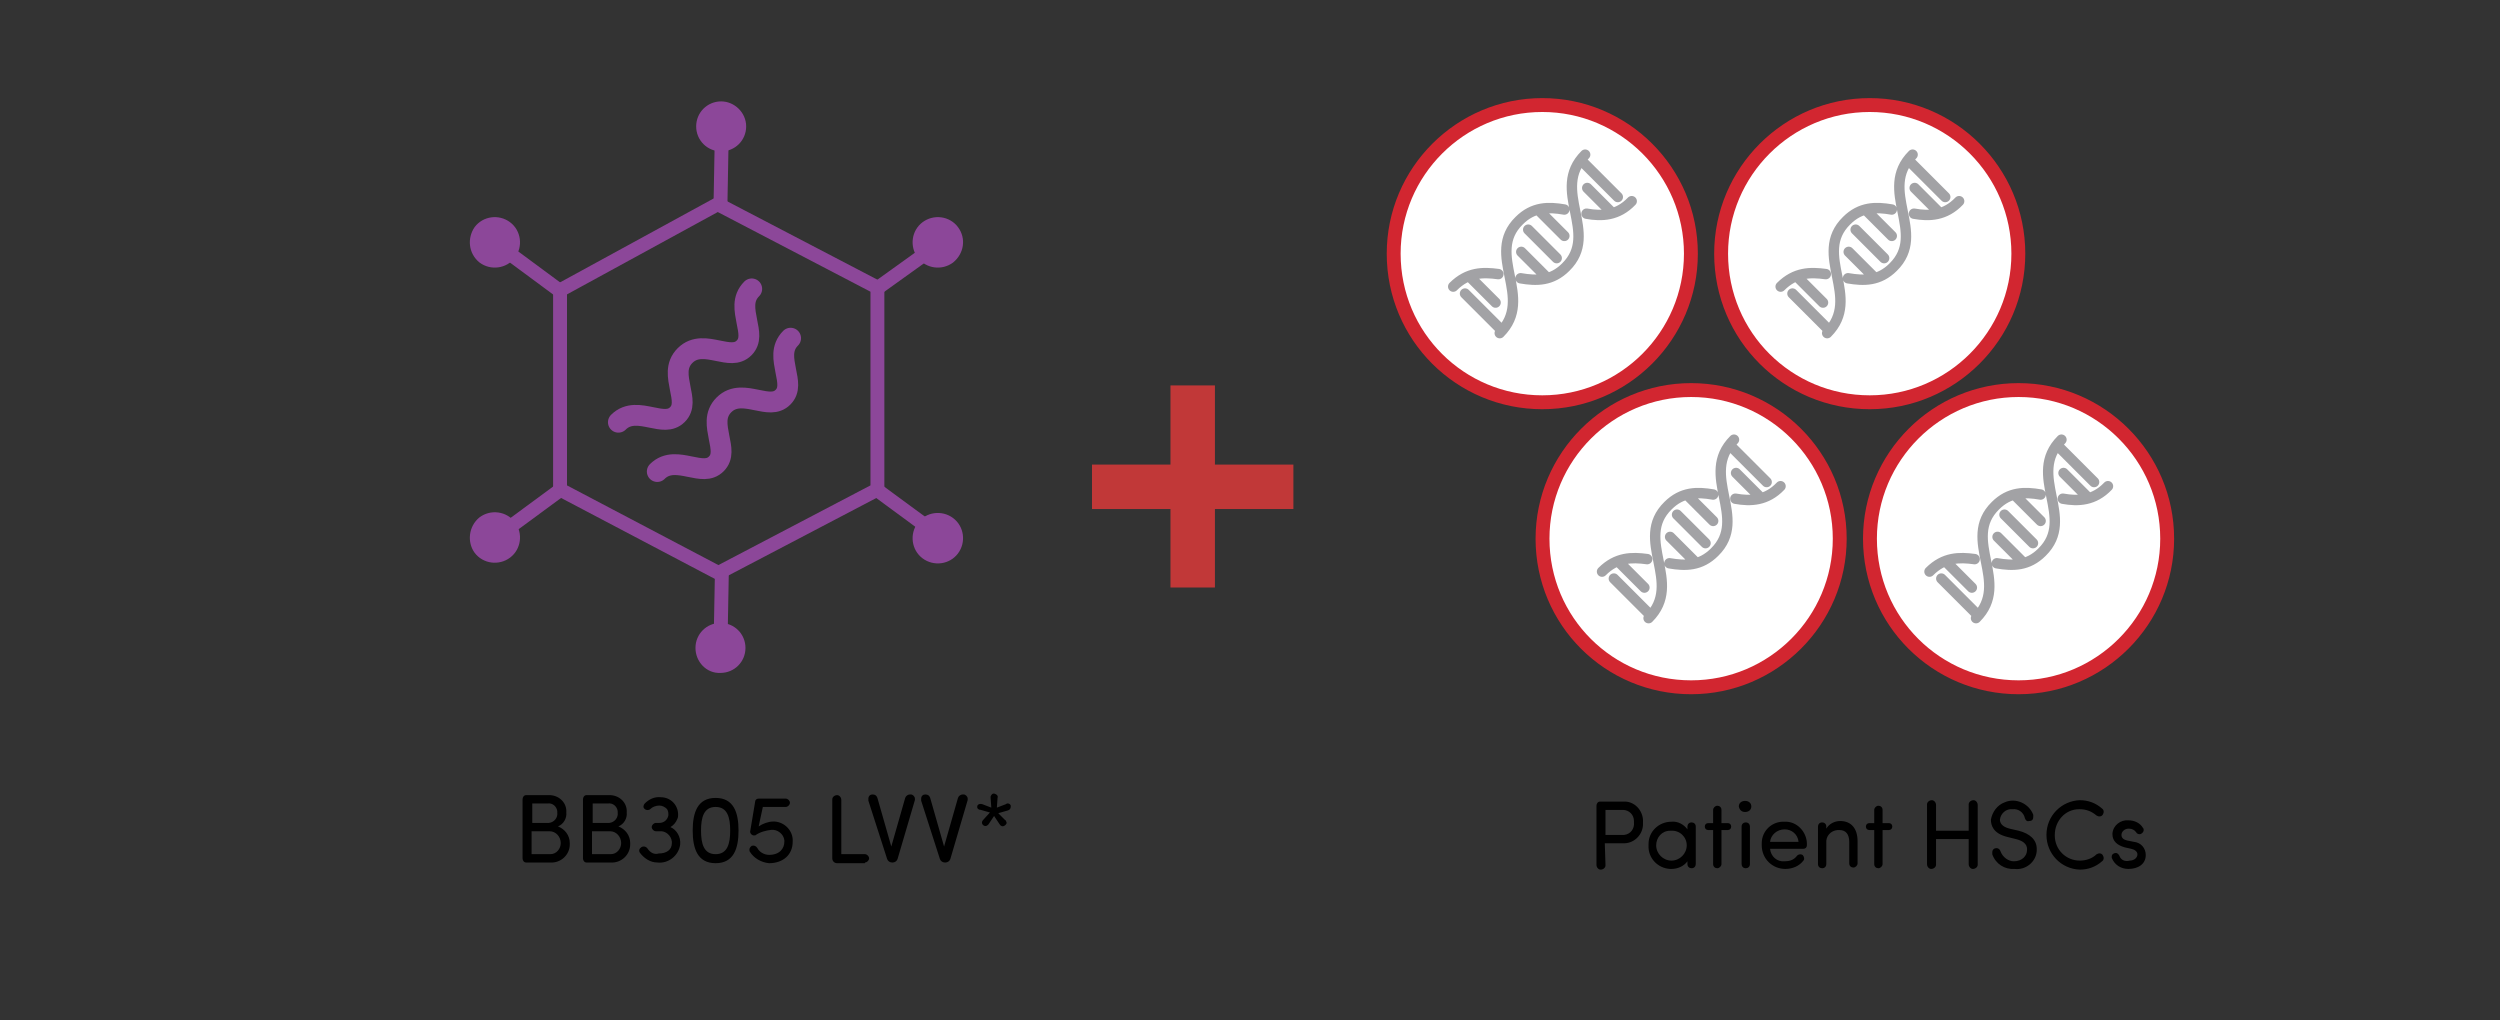 <?xml version="1.0" encoding="utf-8"?>
<!-- Generator: Adobe Illustrator 26.3.1, SVG Export Plug-In . SVG Version: 6.00 Build 0)  -->
<svg version="1.1" id="Layer_1" xmlns="http://www.w3.org/2000/svg" xmlns:xlink="http://www.w3.org/1999/xlink" x="0px" y="0px"
	 viewBox="0 0 360 146.9" style="enable-background:new 0 0 360 146.9;" xml:space="preserve">
<rect x="0" y="0" width="360" height="146.9" fill="#333333" stroke="none"/>
<style type="text/css">
	.st0{fill:none;stroke:#8C4799;stroke-width:2;stroke-linecap:round;stroke-miterlimit:10;}
	.st1{fill:none;stroke:#8C4799;stroke-width:3;stroke-linecap:round;stroke-miterlimit:10;}
	.st2{fill:#8C4799;}
	.st3{fill:#FFFFFF;}
	.st4{fill:none;stroke:#D22630;stroke-width:2;}
	.st5{fill:none;stroke:#A2A2A5;stroke-width:1.5;stroke-linecap:round;stroke-linejoin:round;}
	.st6{fill:#C13838;}
</style>
<g transform="translate(0 0)">
	<g transform="translate(47.448 0)">
		<path d="M31.8,124.2c1.5,0.1,2.8-1.1,2.8-2.6c0-0.1,0-0.1,0-0.2c0-1.1-0.7-2-1.7-2.4c0.8-0.3,1.3-1.2,1.2-2
			c0.1-1.3-0.9-2.4-2.3-2.5c-0.1,0-0.2,0-0.4,0h-3.1c-0.3,0-0.5,0.3-0.5,0.6v8.5c0,0.3,0.2,0.6,0.5,0.6H31.8z M29.2,118.5v-2.8h2.2
			c0.7-0.1,1.3,0.4,1.4,1.1c0,0.1,0,0.1,0,0.2c0.1,0.7-0.4,1.4-1.2,1.5c0,0-0.1,0-0.1,0H29.2z M31.7,119.7c0.9,0,1.6,0.8,1.6,1.7
			c0,0.8-0.6,1.6-1.5,1.6c0,0,0,0-0.1,0h-2.6v-3.3H31.7z M40.5,124.2c1.5,0.1,2.8-1.1,2.8-2.6c0-0.1,0-0.1,0-0.2
			c0-1.1-0.7-2-1.7-2.4c0.8-0.3,1.3-1.2,1.2-2c0.1-1.3-0.9-2.4-2.3-2.5c-0.1,0-0.2,0-0.4,0h-3.1c-0.3,0-0.5,0.3-0.5,0.6v8.5
			c0,0.3,0.2,0.6,0.5,0.6H40.5z M37.9,118.5v-2.8h2.2c0.7-0.1,1.3,0.4,1.4,1.1c0,0.1,0,0.1,0,0.2c0.1,0.7-0.4,1.4-1.2,1.5
			c0,0-0.1,0-0.1,0H37.9z M40.4,119.7c0.9,0,1.6,0.8,1.6,1.7c0,0.8-0.6,1.6-1.5,1.6c0,0,0,0-0.1,0h-2.6v-3.3H40.4z M45.8,122.2
			c-0.2-0.3-0.6-0.4-0.9-0.2c-0.3,0.2-0.4,0.5-0.2,0.8c0.6,0.8,1.5,1.4,2.5,1.4c1.6,0.2,3.1-1,3.3-2.6c0.1-1.1-0.5-2.1-1.4-2.5
			c0.5-0.3,0.8-0.7,1-1.2c0.1-0.2,0.1-0.4,0.1-0.6c0-1.4-1.1-2.5-2.5-2.5c-0.9-0.1-1.7,0.3-2.3,0.9c-0.2,0.2-0.3,0.6,0,0.8
			c0,0,0,0,0,0c0.2,0.2,0.6,0.2,0.8,0c0,0,0,0,0,0c0.3-0.3,0.8-0.5,1.3-0.5c0.4,0,0.8,0.2,1.1,0.5c0.2,0.3,0.2,0.6,0.2,0.9
			c-0.1,0.6-0.6,1.1-1.3,1.1H47c-0.3,0-0.6,0.3-0.6,0.6c0,0.3,0.3,0.6,0.6,0.6c0,0,0,0,0,0h0.5c0.9-0.1,1.7,0.6,1.8,1.5
			c0,0.1,0,0.1,0,0.2c0,1-0.8,1.5-1.9,1.5C46.8,123.1,46.2,122.8,45.8,122.2z M52.3,119.6c0,2.6,0.7,4.7,3.3,4.7s3.3-2.1,3.3-4.7
			c0-2.6-0.7-4.7-3.3-4.7S52.3,117,52.3,119.6z M53.5,119.6c0-1.9,0.4-3.4,2.1-3.4s2.1,1.5,2.1,3.4s-0.4,3.4-2.1,3.4
			S53.5,121.5,53.5,119.6z M60.6,119.6c-0.1,0.3,0.1,0.6,0.4,0.7c0.1,0,0.2,0,0.3,0c0.7-0.5,1.5-0.7,2.3-0.8
			c0.9-0.1,1.8,0.6,1.9,1.5c0,0.1,0,0.1,0,0.2c0,1-0.7,1.9-2.2,1.9c-0.7,0-1.4-0.4-1.7-1c-0.2-0.3-0.5-0.4-0.8-0.3
			c-0.3,0.2-0.4,0.5-0.3,0.8c0.6,1,1.7,1.6,2.8,1.7c2,0,3.4-1.2,3.4-3.1c0.1-1.5-1.1-2.8-2.6-2.9c-0.1,0-0.1,0-0.2,0
			c-0.7,0-1.5,0.3-2.1,0.7l0.6-2.8h3.3c0.3,0,0.6-0.3,0.6-0.6c0-0.3-0.3-0.6-0.6-0.6h-3.9c-0.3,0-0.5,0.2-0.5,0.4L60.6,119.6z
			 M77.1,124.2c0.3,0,0.6-0.3,0.6-0.6s-0.3-0.6-0.6-0.6h-3.4v-7.8c0-0.4-0.3-0.7-0.6-0.7c-0.4,0-0.7,0.3-0.7,0.6c0,0,0,0,0,0.1v8.4
			c0,0.4,0.3,0.7,0.7,0.7H77.1z M80.3,123.7c0.1,0.3,0.4,0.5,0.7,0.5h0.1c0.3,0,0.6-0.2,0.7-0.5l2.5-8.5c0-0.1,0-0.1,0-0.2
			c0-0.3-0.3-0.6-0.6-0.6c0,0,0,0-0.1,0c-0.3,0-0.6,0.2-0.7,0.5l-2,7l-2-7c-0.1-0.3-0.3-0.5-0.7-0.5c-0.3,0-0.6,0.2-0.6,0.6
			c0,0,0,0,0,0.1c0,0.1,0,0.1,0,0.2L80.3,123.7z M87.9,123.7c0.1,0.3,0.4,0.5,0.7,0.5h0.1c0.3,0,0.6-0.2,0.7-0.5l2.5-8.5
			c0-0.1,0-0.1,0-0.2c0-0.3-0.3-0.6-0.6-0.6c0,0,0,0-0.1,0c-0.3,0-0.6,0.2-0.7,0.5l-2,7l-2-7c-0.1-0.3-0.3-0.5-0.7-0.5
			c-0.3,0-0.6,0.2-0.6,0.6c0,0,0,0,0,0.1c0,0.1,0,0.1,0,0.2L87.9,123.7z M96.3,117.1l1.4-0.4c0.3-0.1,0.4-0.3,0.4-0.6c0,0,0,0,0-0.1
			c-0.1-0.3-0.5-0.4-0.7-0.2c0,0,0,0,0,0l-1.3,0.5l0.1-1.4c0.1-0.3-0.1-0.5-0.4-0.6s-0.5,0.1-0.6,0.4c0,0.1,0,0.1,0,0.2l0.1,1.4
			l-1.3-0.5c-0.3-0.1-0.6,0-0.7,0.2c0,0,0,0,0,0c-0.1,0.3,0,0.5,0.3,0.6c0,0,0,0,0.1,0l1.4,0.4l-1,1.1c-0.2,0.2-0.2,0.5,0,0.7
			c0.2,0.2,0.5,0.2,0.7,0c0,0,0.1-0.1,0.1-0.1l0.8-1.2l0.8,1.2c0.1,0.2,0.4,0.4,0.7,0.2s0.4-0.4,0.2-0.7c0-0.1-0.1-0.1-0.1-0.1
			L96.3,117.1z"/>
		<path class="st0" d="M33.2,70.5V41.8l22.7-12.4l23,12v29.1l-22.9,12L33.2,70.5z"/>
		<line class="st0" x1="56.5" y1="82.5" x2="56.3" y2="93.3"/>
		<line class="st0" x1="33.3" y1="70.5" x2="24.6" y2="76.9"/>
		<line class="st0" x1="78.9" y1="70.6" x2="87.6" y2="77"/>
		<line class="st0" x1="78.9" y1="41.5" x2="86.7" y2="35.9"/>
		<line class="st0" x1="33.2" y1="41.9" x2="24.4" y2="35.4"/>
		<line class="st0" x1="56.3" y1="29.5" x2="56.5" y2="18.7"/>
		<path class="st1" d="M41.6,60.8c1.4-1.4,3.2-1,4.7-0.7c1.5,0.3,2.8,0.6,3.8-0.4s0.7-2.3,0.4-3.8c-0.3-1.6-0.7-3.3,0.7-4.7
			s3.2-1,4.7-0.7c1.5,0.3,2.8,0.6,3.8-0.4s0.7-2.3,0.4-3.8c-0.3-1.6-0.7-3.3,0.7-4.7"/>
		<path class="st1" d="M47.2,67.9c1.4-1.4,3.2-1,4.7-0.7c1.5,0.3,2.8,0.6,3.8-0.4c1-1,0.7-2.3,0.4-3.8c-0.3-1.6-0.7-3.3,0.7-4.7
			s3.2-1,4.7-0.7c1.5,0.3,2.8,0.6,3.8-0.4c1-1,0.7-2.3,0.4-3.8c-0.3-1.6-0.7-3.3,0.7-4.7"/>
		<path class="st2" d="M60,18.2c0,2-1.6,3.6-3.6,3.6c-2,0-3.6-1.6-3.6-3.6s1.6-3.6,3.6-3.6C58.3,14.6,60,16.2,60,18.2
			C60,18.2,60,18.2,60,18.2"/>
		<path class="st2" d="M52.7,93.3c0-2,1.6-3.6,3.6-3.6s3.6,1.6,3.6,3.6c0,2-1.6,3.6-3.6,3.6c0,0,0,0,0,0
			C54.3,97,52.7,95.3,52.7,93.3C52.7,93.3,52.7,93.3,52.7,93.3"/>
		<path class="st2" d="M21.6,74.5c1.6-1.2,3.9-0.9,5.1,0.7c1.2,1.6,0.9,3.9-0.7,5.1c-1.6,1.2-3.9,0.9-5.1-0.7c0,0,0,0,0,0
			C19.8,78.1,20,75.8,21.6,74.5"/>
		<path class="st2" d="M89.8,74.6c-1.6-1.2-3.9-0.9-5.1,0.7c-1.2,1.6-0.9,3.9,0.7,5.1c1.6,1.2,3.9,0.9,5.1-0.7c0,0,0,0,0,0
			C91.7,78.1,91.4,75.8,89.8,74.6"/>
		<path class="st2" d="M89.8,37.8c-1.6,1.2-3.9,0.9-5.1-0.7c-1.2-1.6-0.9-3.9,0.7-5.1c1.6-1.2,3.9-0.9,5.1,0.7c0,0,0,0,0,0
			C91.7,34.3,91.4,36.5,89.8,37.8"/>
		<path class="st2" d="M21.6,37.8c1.6,1.2,3.9,0.9,5.1-0.7c1.2-1.6,0.9-3.9-0.7-5.1s-3.9-0.9-5.1,0.7c0,0,0,0,0,0
			C19.8,34.3,20,36.5,21.6,37.8"/>
		<g transform="translate(153.242 15.127)">
			<path class="st3" d="M21.4,0C9.6,0,0,9.6,0,21.4c0,11.8,9.6,21.4,21.4,21.4c11.8,0,21.4-9.6,21.4-21.4C42.9,9.6,33.3,0,21.4,0
				C21.4,0,21.4,0,21.4,0"/>
			<path class="st4" d="M21.4,0c11.8,0,21.4,9.6,21.4,21.4s-9.6,21.4-21.4,21.4S0,33.3,0,21.4c0,0,0,0,0,0C0,9.6,9.6,0,21.4,0z"/>
			<g transform="translate(8.573 7.144)">
				<path class="st5" d="M9.8,14l3.6,3.6 M12.4,8.1l3.6,3.6 M6.1,21.3l-3.6-3.6 M6.9,25.2L1.7,20 M23.7,6.1l-5.2-5.2 M22.9,8.4
					l-3.6-3.6 M19,0c-5.1,5.1,2.2,11.3-2.8,16.2c-2,2-4.2,2-6.5,1.6 M6.5,17.2C4.3,16.9,2.1,16.9,0,19 M6.7,25.7
					c5.1-5.1-2.2-11.3,2.8-16.2c2-2,4.2-2,6.5-1.6 M19.2,8.5c2.2,0.4,4.5,0.3,6.5-1.8"/>
				<line class="st5" x1="10.8" y1="10.8" x2="14.9" y2="14.9"/>
			</g>
			<g transform="translate(47.151)">
				<path class="st3" d="M21.4,0C9.6,0,0,9.6,0,21.4c0,11.8,9.6,21.4,21.4,21.4c11.8,0,21.4-9.6,21.4-21.4C42.9,9.6,33.3,0,21.4,0
					C21.4,0,21.4,0,21.4,0"/>
				<path class="st4" d="M21.4,0c11.8,0,21.4,9.6,21.4,21.4s-9.6,21.4-21.4,21.4S0,33.3,0,21.4c0,0,0,0,0,0C0,9.6,9.6,0,21.4,0z"/>
				<g transform="translate(8.573 7.144)">
					<path class="st5" d="M9.8,14l3.6,3.6 M12.4,8.1l3.6,3.6 M6.1,21.3l-3.6-3.6 M6.9,25.2L1.7,20 M23.7,6.1l-5.2-5.2 M22.9,8.4
						l-3.6-3.6 M19,0c-5.1,5.1,2.2,11.3-2.8,16.2c-2,2-4.2,2-6.5,1.6 M6.5,17.2C4.3,16.9,2.1,16.9,0,19 M6.7,25.7
						c5.1-5.1-2.2-11.3,2.8-16.2c2-2,4.2-2,6.5-1.6 M19.2,8.5c2.2,0.4,4.5,0.3,6.5-1.8"/>
					<line class="st5" x1="10.8" y1="10.8" x2="14.9" y2="14.9"/>
				</g>
			</g>
			<g transform="translate(21.432 41.042)">
				<path class="st3" d="M21.4,0C9.6,0,0,9.6,0,21.4c0,11.8,9.6,21.4,21.4,21.4c11.8,0,21.4-9.6,21.4-21.4C42.9,9.6,33.3,0,21.4,0
					C21.4,0,21.4,0,21.4,0"/>
				<path class="st4" d="M21.4,0c11.8,0,21.4,9.6,21.4,21.4s-9.6,21.4-21.4,21.4S0,33.3,0,21.4c0,0,0,0,0,0C0,9.6,9.6,0,21.4,0z"/>
				<g transform="translate(8.573 7.144)">
					<path class="st5" d="M9.8,14l3.6,3.6 M12.4,8.1l3.6,3.6 M6.1,21.3l-3.6-3.6 M6.9,25.2L1.7,20 M23.7,6.1l-5.2-5.2 M22.9,8.4
						l-3.6-3.6 M19,0c-5.1,5.1,2.2,11.3-2.8,16.2c-2,2-4.2,2-6.5,1.6 M6.5,17.2C4.3,16.9,2.1,16.9,0,19 M6.7,25.7
						c5.1-5.1-2.2-11.3,2.8-16.2c2-2,4.2-2,6.5-1.6 M19.2,8.5c2.2,0.4,4.5,0.3,6.5-1.8"/>
					<line class="st5" x1="10.8" y1="10.8" x2="14.9" y2="14.9"/>
				</g>
			</g>
			<g transform="translate(68.584 41.042)">
				<path class="st3" d="M21.4,0C9.6,0,0,9.6,0,21.4c0,11.8,9.6,21.4,21.4,21.4c11.8,0,21.4-9.6,21.4-21.4C42.9,9.6,33.3,0,21.4,0
					C21.4,0,21.4,0,21.4,0"/>
				<path class="st4" d="M21.4,0c11.8,0,21.4,9.6,21.4,21.4s-9.6,21.4-21.4,21.4S0,33.3,0,21.4c0,0,0,0,0,0C0,9.6,9.6,0,21.4,0z"/>
				<g transform="translate(8.573 7.144)">
					<path class="st5" d="M9.8,14l3.6,3.6 M12.4,8.1l3.6,3.6 M6.1,21.3l-3.6-3.6 M6.9,25.2L1.7,20 M23.7,6.1l-5.2-5.2 M22.9,8.4
						l-3.6-3.6 M19,0c-5.1,5.1,2.2,11.3-2.8,16.2c-2,2-4.2,2-6.5,1.6 M6.5,17.2C4.3,16.9,2.1,16.9,0,19 M6.7,25.7
						c5.1-5.1-2.2-11.3,2.8-16.2c2-2,4.2-2,6.5-1.6 M19.2,8.5c2.2,0.4,4.5,0.3,6.5-1.8"/>
					<line class="st5" x1="10.8" y1="10.8" x2="14.9" y2="14.9"/>
				</g>
			</g>
			<path d="M33,101.5c0.9,0,1.6,0.7,1.6,1.6c0,0.1,0,0.1,0,0.2c0.1,0.9-0.5,1.7-1.4,1.8c-0.1,0-0.1,0-0.2,0h-2.5v-3.6L33,101.5z
				 M30.4,106.3H33c1.5,0.1,2.8-1.1,2.9-2.6c0-0.1,0-0.3,0-0.4c0.1-1.5-1-2.9-2.5-3c-0.1,0-0.3,0-0.4,0h-3.3c-0.3,0-0.5,0.3-0.5,0.6
				v8.5c0,0.4,0.3,0.7,0.6,0.7c0.4,0,0.7-0.3,0.7-0.6c0,0,0,0,0-0.1L30.4,106.3z M42.3,109.3c0,0.4,0.3,0.6,0.6,0.6
				c0.4,0,0.6-0.3,0.6-0.6v-5.4c0-0.4-0.3-0.6-0.6-0.6c-0.4,0-0.6,0.3-0.6,0.6v0.4c-0.5-0.7-1.4-1.2-2.3-1.1c-1.8,0-3.3,1.4-3.3,3.2
				c0,0.1,0,0.1,0,0.2c-0.1,1.8,1.3,3.3,3.1,3.4c0.1,0,0.1,0,0.2,0c0.9,0,1.8-0.4,2.3-1.1L42.3,109.3z M42.2,106.6
				c0,1.2-1,2.2-2.2,2.2s-2.2-1-2.2-2.2c0-1.1,0.8-2.1,2-2.1c0,0,0.1,0,0.1,0C41.2,104.4,42.2,105.4,42.2,106.6
				C42.2,106.6,42.2,106.6,42.2,106.6z M46,104.4v4.9c0,0.4,0.3,0.6,0.6,0.6s0.6-0.3,0.6-0.6v-4.9h0.9c0.3,0,0.5-0.2,0.5-0.5
				s-0.2-0.5-0.5-0.5h-0.9v-1.9c0-0.4-0.3-0.6-0.6-0.6s-0.6,0.3-0.6,0.6l0,0v1.9h-0.7c-0.3,0-0.5,0.2-0.5,0.5s0.2,0.5,0.5,0.5H46z
				 M49.7,101c0-0.5,0.4-0.8,0.9-0.8c0,0,0,0,0,0c0.5,0,0.9,0.3,0.9,0.8c0,0,0,0,0,0c0,0.5-0.4,0.8-0.9,0.8c0,0,0,0,0,0
				C50.1,101.8,49.8,101.5,49.7,101C49.7,101,49.7,101,49.7,101L49.7,101z M51.3,109.3c0,0.4-0.3,0.6-0.6,0.6
				c-0.4,0-0.6-0.3-0.6-0.6v-5.4c0-0.4,0.3-0.6,0.6-0.6c0.4,0,0.6,0.3,0.6,0.6V109.3z M54.2,106.1c0.1-1,1-1.8,2.1-1.8
				c1,0,1.9,0.7,2,1.8H54.2z M59.5,106.6c0.1-1.7-1.2-3.3-2.9-3.4c-0.1,0-0.2,0-0.3,0c-1.8-0.1-3.3,1.3-3.3,3.1c0,0.1,0,0.2,0,0.3
				c0,1.9,1.5,3.4,3.4,3.4c1,0,2-0.4,2.6-1.2c0.2-0.2,0.1-0.6-0.1-0.8c0,0,0,0,0,0c-0.3-0.2-0.7-0.1-0.9,0.2c-0.4,0.5-1,0.7-1.7,0.7
				c-1.1,0.1-2-0.7-2.1-1.8H59C59.3,107.1,59.5,106.9,59.5,106.6C59.5,106.6,59.5,106.6,59.5,106.6z M62.3,103.9
				c0-0.4-0.3-0.6-0.6-0.6c-0.4,0-0.6,0.3-0.6,0.6c0,0,0,0,0,0v5.4c0,0.4,0.3,0.6,0.6,0.6c0.4,0,0.6-0.3,0.6-0.6c0,0,0,0,0,0v-3
				c-0.1-1,0.6-1.8,1.6-1.9c0.1,0,0.2,0,0.3,0c0.9,0,1.4,0.6,1.4,1.7v3.1c0,0.4,0.3,0.6,0.6,0.6s0.6-0.3,0.6-0.6c0,0,0,0,0,0v-3.2
				c0-1.8-0.9-2.9-2.5-2.9c-0.8,0-1.6,0.4-2,1.1V103.9z M69.2,104.4v4.9c0,0.4,0.3,0.6,0.6,0.6s0.6-0.3,0.6-0.6c0,0,0,0,0,0v-4.9
				h0.9c0.3,0,0.5-0.2,0.5-0.5s-0.2-0.5-0.5-0.5h-0.9v-1.9c0-0.4-0.3-0.6-0.6-0.6s-0.6,0.3-0.6,0.6c0,0,0,0,0,0v1.9h-0.7
				c-0.3,0-0.5,0.2-0.5,0.5s0.2,0.5,0.5,0.5L69.2,104.4z M82.8,109.3c0,0.4,0.3,0.7,0.6,0.7c0.4,0,0.7-0.3,0.7-0.6c0,0,0,0,0-0.1
				v-8.5c0-0.4-0.3-0.7-0.6-0.7c-0.4,0-0.7,0.3-0.7,0.6c0,0,0,0,0,0.1v3.7h-4.7v-3.7c0-0.4-0.3-0.7-0.6-0.7c-0.4,0-0.7,0.3-0.7,0.6
				c0,0,0,0,0,0.1v8.5c0,0.4,0.3,0.7,0.6,0.7c0.4,0,0.7-0.3,0.7-0.6c0,0,0,0,0-0.1v-3.6h4.7L82.8,109.3z M87.4,107.5
				c-0.1-0.3-0.3-0.5-0.6-0.5c-0.3,0-0.6,0.2-0.6,0.6c0,0,0,0,0,0c0,0.1,0,0.2,0,0.3c0.5,1.4,1.8,2.2,3.2,2.1c1.6,0.2,3.1-1,3.2-2.6
				c0-0.1,0-0.2,0-0.3c0-1.3-1-2.2-2.6-2.6l-1.3-0.3c-1.2-0.3-1.4-0.9-1.4-1.3c0.1-0.9,0.9-1.6,1.8-1.5c0.8-0.1,1.6,0.4,1.8,1.3
				c0.1,0.3,0.3,0.5,0.6,0.4c0.5,0,0.6-0.3,0.6-0.6c0-0.1,0-0.2,0-0.3c-0.6-1.6-2.5-2.5-4.1-1.8c-1.1,0.4-1.8,1.4-2,2.5
				c0,0.8,0.3,2,2.4,2.5l1.2,0.3c0.8,0.2,1.7,0.6,1.6,1.6c0,0.8-0.7,1.6-1.9,1.6C88.5,108.9,87.7,108.3,87.4,107.5L87.4,107.5z
				 M94,105.1c0,2.7,2.1,4.9,4.8,5c0,0,0,0,0,0c1.2,0,2.3-0.4,3.2-1.2c0.3-0.2,0.3-0.6,0.1-0.9c-0.2-0.3-0.6-0.3-0.9-0.1
				c-0.6,0.6-1.5,0.9-2.4,0.9c-2,0-3.6-1.6-3.6-3.6c0,0,0,0,0-0.1c0-2,1.5-3.7,3.5-3.7c0,0,0,0,0.1,0c0.9,0,1.7,0.3,2.4,0.9
				c0.3,0.2,0.7,0.2,0.9-0.1c0.2-0.3,0.2-0.7-0.1-0.9c-0.9-0.8-2-1.2-3.2-1.2C96.2,100.2,94,102.3,94,105.1
				C94,105.1,94,105.1,94,105.1L94,105.1z M104.5,108.1c-0.1-0.2-0.3-0.4-0.5-0.4c-0.3,0-0.6,0.2-0.6,0.5c0,0,0,0,0,0
				c0,0.1,0,0.1,0,0.2c0.4,1,1.3,1.6,2.4,1.6c1.4,0,2.5-0.7,2.5-2c0-1-0.7-1.8-1.7-1.9l-1-0.2c-0.4-0.1-0.8-0.3-0.8-0.8
				c0-0.5,0.5-0.9,1-0.9c0,0,0,0,0.1,0c0.4,0,0.8,0.2,1,0.5c0.1,0.2,0.3,0.3,0.5,0.3c0.3,0,0.6-0.3,0.6-0.6c0-0.1,0-0.2-0.1-0.3
				c-0.4-0.7-1.2-1.1-2.1-1.1c-1.1-0.1-2.2,0.7-2.3,1.9c0,0,0,0,0,0.1c0,1,0.7,1.6,1.8,1.9l0.9,0.2c0.5,0.1,0.9,0.4,0.9,0.8
				c0,0.5-0.5,0.9-1.1,0.9C105.3,109,104.7,108.7,104.5,108.1z"/>
		</g>
		<path class="st6" d="M121.1,73.3h-11.3v-6.4h11.3V55.5h6.4v11.4h11.3v6.4h-11.3v11.3h-6.4V73.3z"/>
	</g>
</g>
</svg>
